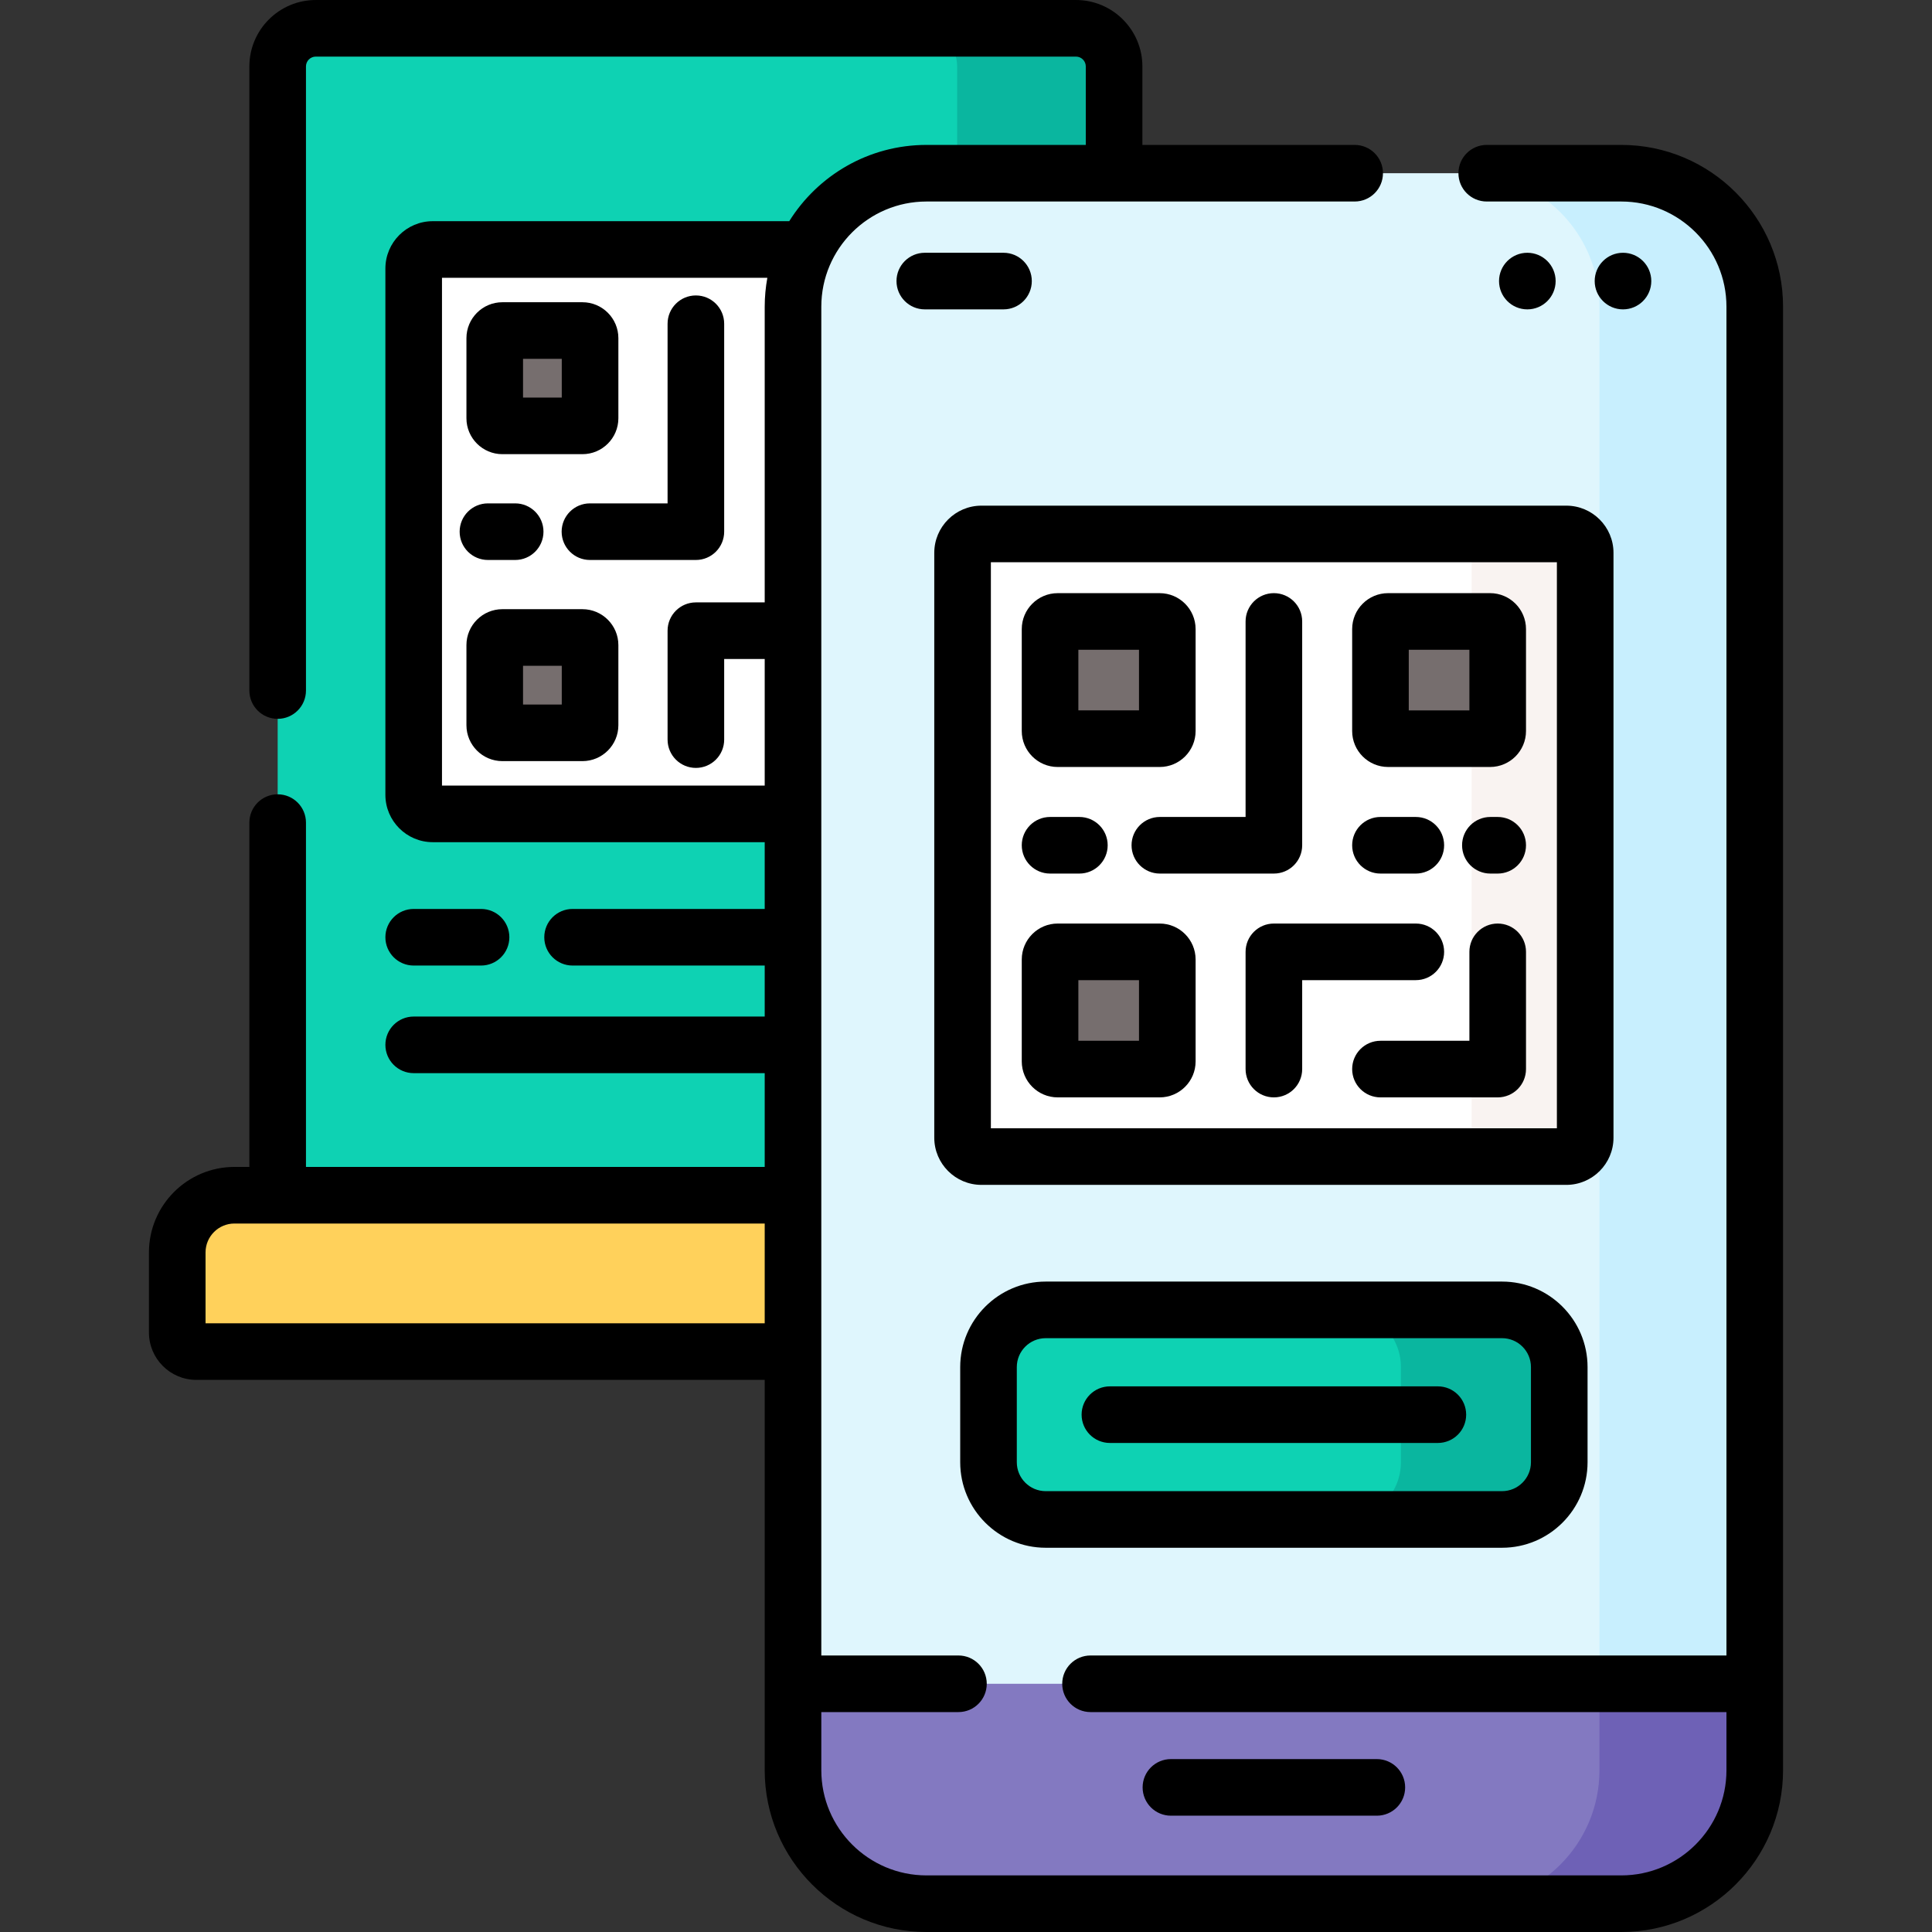 <svg id="Capa_1" enable-background="new 0 0 512 512" height="512" viewBox="0 0 512 512" width="512" xmlns="http://www.w3.org/2000/svg"><rect x="0" y="0" width="512" height="512" fill="#333333" stroke="none"/><g><g><path d="m211.167 81.274c0-18.947 15.414-34.361 34.361-34.361h49.718v-29.307c0-5.582-4.525-10.106-10.106-10.106h-201.449c-5.581 0-10.106 4.525-10.106 10.106v300.151h137.581v-236.483z" fill="#0ed2b3"/></g><g><g><path d="m285.139 7.5h-41.585c5.581 0 10.106 4.524 10.106 10.106v29.308h41.585v-29.308c.001-5.582-4.524-10.106-10.106-10.106z" fill="#0ab69f"/></g></g><g><g><path d="m210.156 81.274c0-5.426 1.225-10.564 3.409-15.159h-98.881c-2.791 0-5.053 2.262-5.053 5.053v139.464c0 2.791 2.262 5.053 5.053 5.053h95.473v-134.411z" fill="#fff"/><g><path d="m154.354 112.86h-21.223c-1.116 0-2.021-.905-2.021-2.021v-21.223c0-1.116.905-2.021 2.021-2.021h21.223c1.116 0 2.021.905 2.021 2.021v21.223c0 1.116-.904 2.021-2.021 2.021z" fill="#766e6e"/></g><g><path d="m154.354 194.206h-21.223c-1.116 0-2.021-.905-2.021-2.021v-21.223c0-1.116.905-2.021 2.021-2.021h21.223c1.116 0 2.021.905 2.021 2.021v21.223c0 1.116-.904 2.021-2.021 2.021z" fill="#766e6e"/></g></g></g><g><path d="m211.167 316.746h-149.035c-8.372 0-15.159 6.787-15.159 15.159v21.223c0 2.791 2.262 5.053 5.053 5.053h159.141z" fill="#ffd15b"/></g><g><g><g><path d="m465.028 447.23v-365.956c0-19.535-15.836-35.371-35.371-35.371h-184.13c-19.535 0-35.371 15.836-35.371 35.371v365.956z" fill="#dff6fd"/></g><g><path d="m429.656 45.903h-41.156c19.535 0 35.371 15.836 35.371 35.371v365.956h41.156v-365.956c.001-19.535-15.835-35.371-35.371-35.371z" fill="#c8effe"/></g><g><path d="m210.156 469.129c0 19.535 15.836 35.371 35.371 35.371h184.129c19.535 0 35.371-15.836 35.371-35.371v-22.909h-254.871z" fill="#8379c1"/></g><g><path d="m423.872 446.219v22.909c0 19.535-15.836 35.371-35.371 35.371h41.156c19.535 0 35.371-15.836 35.371-35.371v-22.909z" fill="#6e61b6"/></g><g><path d="m398.06 402.67h-120.936c-8.372 0-15.159-6.787-15.159-15.159v-25.22c0-8.372 6.787-15.159 15.159-15.159h120.936c8.372 0 15.159 6.787 15.159 15.159v25.22c0 8.372-6.787 15.159-15.159 15.159z" fill="#0ed2b3"/></g><g><path d="m398.06 347.131h-41.964c8.372 0 15.159 6.787 15.159 15.159v25.22c0 8.372-6.787 15.159-15.159 15.159h41.964c8.372 0 15.159-6.787 15.159-15.159v-25.22c0-8.372-6.787-15.159-15.159-15.159z" fill="#0ab69f"/></g></g><g><g><g><path d="m415.092 306.505h-155c-2.761 0-5-2.239-5-5v-155c0-2.761 2.239-5 5-5h155c2.761 0 5 2.239 5 5v155c0 2.761-2.239 5-5 5z" fill="#fff"/></g><g><path d="m415.092 141.505h-30.092c2.761 0 5 2.239 5 5v155c0 2.761-2.239 5-5 5h30.092c2.761 0 5-2.239 5-5v-155c0-2.762-2.239-5-5-5z" fill="#f9f3f1"/></g><g><path d="m307.326 195.76h-27.027c-1.116 0-2.021-.905-2.021-2.021v-27.027c0-1.116.905-2.021 2.021-2.021h27.027c1.116 0 2.021.905 2.021 2.021v27.027c0 1.116-.905 2.021-2.021 2.021z" fill="#766e6e"/></g><g><path d="m394.885 195.76h-27.027c-1.116 0-2.021-.905-2.021-2.021v-27.027c0-1.116.905-2.021 2.021-2.021h27.027c1.116 0 2.021.905 2.021 2.021v27.027c0 1.116-.905 2.021-2.021 2.021z" fill="#766e6e"/></g><g><path d="m307.326 283.319h-27.027c-1.116 0-2.021-.905-2.021-2.021v-27.027c0-1.116.905-2.021 2.021-2.021h27.027c1.116 0 2.021.905 2.021 2.021v27.027c0 1.116-.905 2.021-2.021 2.021z" fill="#766e6e"/></g></g></g></g><g><path d="m109.631 255.881h17.854c4.142 0 7.5-3.357 7.5-7.5s-3.358-7.5-7.5-7.5h-17.854c-4.142 0-7.5 3.357-7.5 7.5s3.358 7.5 7.5 7.5z"/><path d="m133.132 120.36h21.223c5.25 0 9.521-4.271 9.521-9.521v-21.223c0-5.25-4.271-9.521-9.521-9.521h-21.223c-5.25 0-9.521 4.271-9.521 9.521v21.223c-.001 5.25 4.271 9.521 9.521 9.521zm5.478-25.265h10.265v10.266h-10.265z"/><path d="m154.354 161.44h-21.223c-5.25 0-9.521 4.271-9.521 9.521v21.223c0 5.25 4.271 9.521 9.521 9.521h21.223c5.25 0 9.521-4.271 9.521-9.521v-21.223c0-5.249-4.271-9.521-9.521-9.521zm-5.479 25.265h-10.265v-10.265h10.265z"/><path d="m148.841 140.9c0 4.143 3.358 7.5 7.5 7.5h28.074c4.142 0 7.5-3.357 7.5-7.5v-55.104c0-4.143-3.358-7.5-7.5-7.5s-7.5 3.357-7.5 7.5v47.604h-20.574c-4.142 0-7.5 3.358-7.5 7.5z"/><path d="m129.311 148.4h7.216c4.142 0 7.5-3.357 7.5-7.5s-3.358-7.5-7.5-7.5h-7.216c-4.142 0-7.5 3.357-7.5 7.5s3.358 7.5 7.5 7.5z"/><path d="m429.656 38.403h-35.656c-4.142 0-7.5 3.357-7.5 7.5s3.358 7.5 7.5 7.5h35.656c15.368 0 27.871 12.503 27.871 27.871v357.446h-168.527c-4.142 0-7.5 3.357-7.5 7.5s3.358 7.5 7.5 7.5h168.527v15.409c0 15.368-12.503 27.871-27.871 27.871h-184.128c-15.369 0-27.872-12.503-27.872-27.871v-15.409h36.344c4.142 0 7.5-3.357 7.5-7.5s-3.358-7.5-7.5-7.5h-36.344v-357.446c0-15.368 12.503-27.871 27.872-27.871h113.472c4.142 0 7.5-3.357 7.5-7.5s-3.358-7.5-7.5-7.5h-56.255v-20.798c0-9.708-7.898-17.605-17.606-17.605h-201.447c-9.708 0-17.606 7.897-17.606 17.605v165.395c0 4.143 3.358 7.5 7.5 7.5s7.5-3.357 7.5-7.5v-165.395c0-1.437 1.169-2.605 2.606-2.605h201.448c1.437 0 2.606 1.169 2.606 2.605v20.798h-42.218c-15.324 0-28.789 8.087-36.37 20.212h-94.474c-6.921 0-12.553 5.631-12.553 12.553v139.465c0 6.922 5.631 12.553 12.553 12.553h87.973v17.695h-50.917c-4.142 0-7.5 3.357-7.5 7.5s3.358 7.5 7.5 7.5h50.917v13.515h-93.025c-4.142 0-7.5 3.357-7.5 7.5s3.358 7.5 7.5 7.5h93.025v24.851h-121.572v-91.247c0-4.143-3.358-7.5-7.5-7.5s-7.5 3.357-7.5 7.5v91.246h-3.954c-12.494 0-22.659 10.165-22.659 22.659v21.223c0 6.922 5.631 12.554 12.553 12.554h150.63v103.447c0 23.64 19.232 42.871 42.872 42.871h184.129c23.639 0 42.871-19.231 42.871-42.871v-387.855c.001-23.639-19.231-42.871-42.871-42.871zm-227 312.279h-148.184v-18.776c0-4.224 3.436-7.659 7.659-7.659h11.454 129.071zm0-269.408v78.366h-18.241c-4.142 0-7.5 3.357-7.5 7.5v28.864c0 4.143 3.358 7.5 7.5 7.5s7.5-3.357 7.5-7.5v-21.364h10.741v33.545h-85.525v-134.57h86.224c-.451 2.488-.699 5.044-.699 7.659z"/><path d="m398.06 339.631h-120.936c-12.494 0-22.659 10.165-22.659 22.659v25.221c0 12.494 10.165 22.659 22.659 22.659h120.936c12.494 0 22.659-10.165 22.659-22.659v-25.221c0-12.494-10.165-22.659-22.659-22.659zm7.659 47.88c0 4.224-3.436 7.659-7.659 7.659h-120.936c-4.223 0-7.659-3.436-7.659-7.659v-25.221c0-4.224 3.436-7.659 7.659-7.659h120.936c4.223 0 7.659 3.436 7.659 7.659z"/><path d="m381.048 367.4h-86.912c-4.142 0-7.5 3.357-7.5 7.5s3.358 7.5 7.5 7.5h86.912c4.142 0 7.5-3.357 7.5-7.5s-3.358-7.5-7.5-7.5z"/><path d="m273.438 74.486c0-4.143-3.358-7.5-7.5-7.5h-20.858c-4.142 0-7.5 3.357-7.5 7.5s3.358 7.5 7.5 7.5h20.858c4.142 0 7.5-3.357 7.5-7.5z"/><path d="m364.878 481.177c4.142 0 7.5-3.357 7.5-7.5s-3.358-7.5-7.5-7.5h-54.573c-4.142 0-7.5 3.357-7.5 7.5s3.358 7.5 7.5 7.5z"/><path d="m247.592 146.505v155c0 6.893 5.607 12.5 12.5 12.5h155c6.893 0 12.5-5.607 12.5-12.5v-155c0-6.893-5.607-12.5-12.5-12.5h-155c-6.893 0-12.5 5.607-12.5 12.5zm15 2.5h150v150h-150z"/><path d="m280.299 203.26h27.027c5.25 0 9.521-4.271 9.521-9.521v-27.026c0-5.25-4.271-9.521-9.521-9.521h-27.027c-5.25 0-9.521 4.271-9.521 9.521v27.026c0 5.249 4.271 9.521 9.521 9.521zm5.479-31.07h16.069v16.069h-16.069z"/><path d="m394.885 157.19h-27.027c-5.25 0-9.521 4.271-9.521 9.521v27.026c0 5.25 4.271 9.521 9.521 9.521h27.027c5.25 0 9.521-4.271 9.521-9.521v-27.026c0-5.249-4.271-9.521-9.521-9.521zm-5.479 31.07h-16.069v-16.07h16.069z"/><path d="m307.326 244.749h-27.027c-5.25 0-9.521 4.271-9.521 9.521v27.027c0 5.25 4.271 9.521 9.521 9.521h27.027c5.25 0 9.521-4.271 9.521-9.521v-27.027c0-5.249-4.271-9.521-9.521-9.521zm-5.479 31.069h-16.069v-16.069h16.069z"/><path d="m396.906 244.749c-4.142 0-7.5 3.357-7.5 7.5v23.569h-23.569c-4.142 0-7.5 3.357-7.5 7.5s3.358 7.5 7.5 7.5h31.069c4.142 0 7.5-3.357 7.5-7.5v-31.069c0-4.143-3.358-7.5-7.5-7.5z"/><path d="m299.873 224.005c0 4.143 3.358 7.5 7.5 7.5h30.219c4.142 0 7.5-3.357 7.5-7.5v-59.315c0-4.143-3.358-7.5-7.5-7.5s-7.5 3.357-7.5 7.5v51.814h-22.719c-4.142.001-7.5 3.358-7.5 7.501z"/><path d="m278.278 231.505h7.767c4.142 0 7.5-3.357 7.5-7.5s-3.358-7.5-7.5-7.5h-7.767c-4.142 0-7.5 3.357-7.5 7.5s3.358 7.5 7.5 7.5z"/><path d="m375.208 231.505c4.142 0 7.5-3.357 7.5-7.5s-3.358-7.5-7.5-7.5h-9.371c-4.142 0-7.5 3.357-7.5 7.5s3.358 7.5 7.5 7.5z"/><path d="m396.906 216.505h-1.94c-4.142 0-7.5 3.357-7.5 7.5s3.358 7.5 7.5 7.5h1.94c4.142 0 7.5-3.357 7.5-7.5s-3.358-7.5-7.5-7.5z"/><path d="m382.708 252.249c0-4.143-3.358-7.5-7.5-7.5h-37.616c-4.142 0-7.5 3.357-7.5 7.5v31.069c0 4.143 3.358 7.5 7.5 7.5s7.5-3.357 7.5-7.5v-23.569h30.116c4.142 0 7.5-3.357 7.5-7.5z"/><circle cx="404.76" cy="74.487" r="7.5"/><circle cx="430.11" cy="74.487" r="7.5"/></g></g></svg>